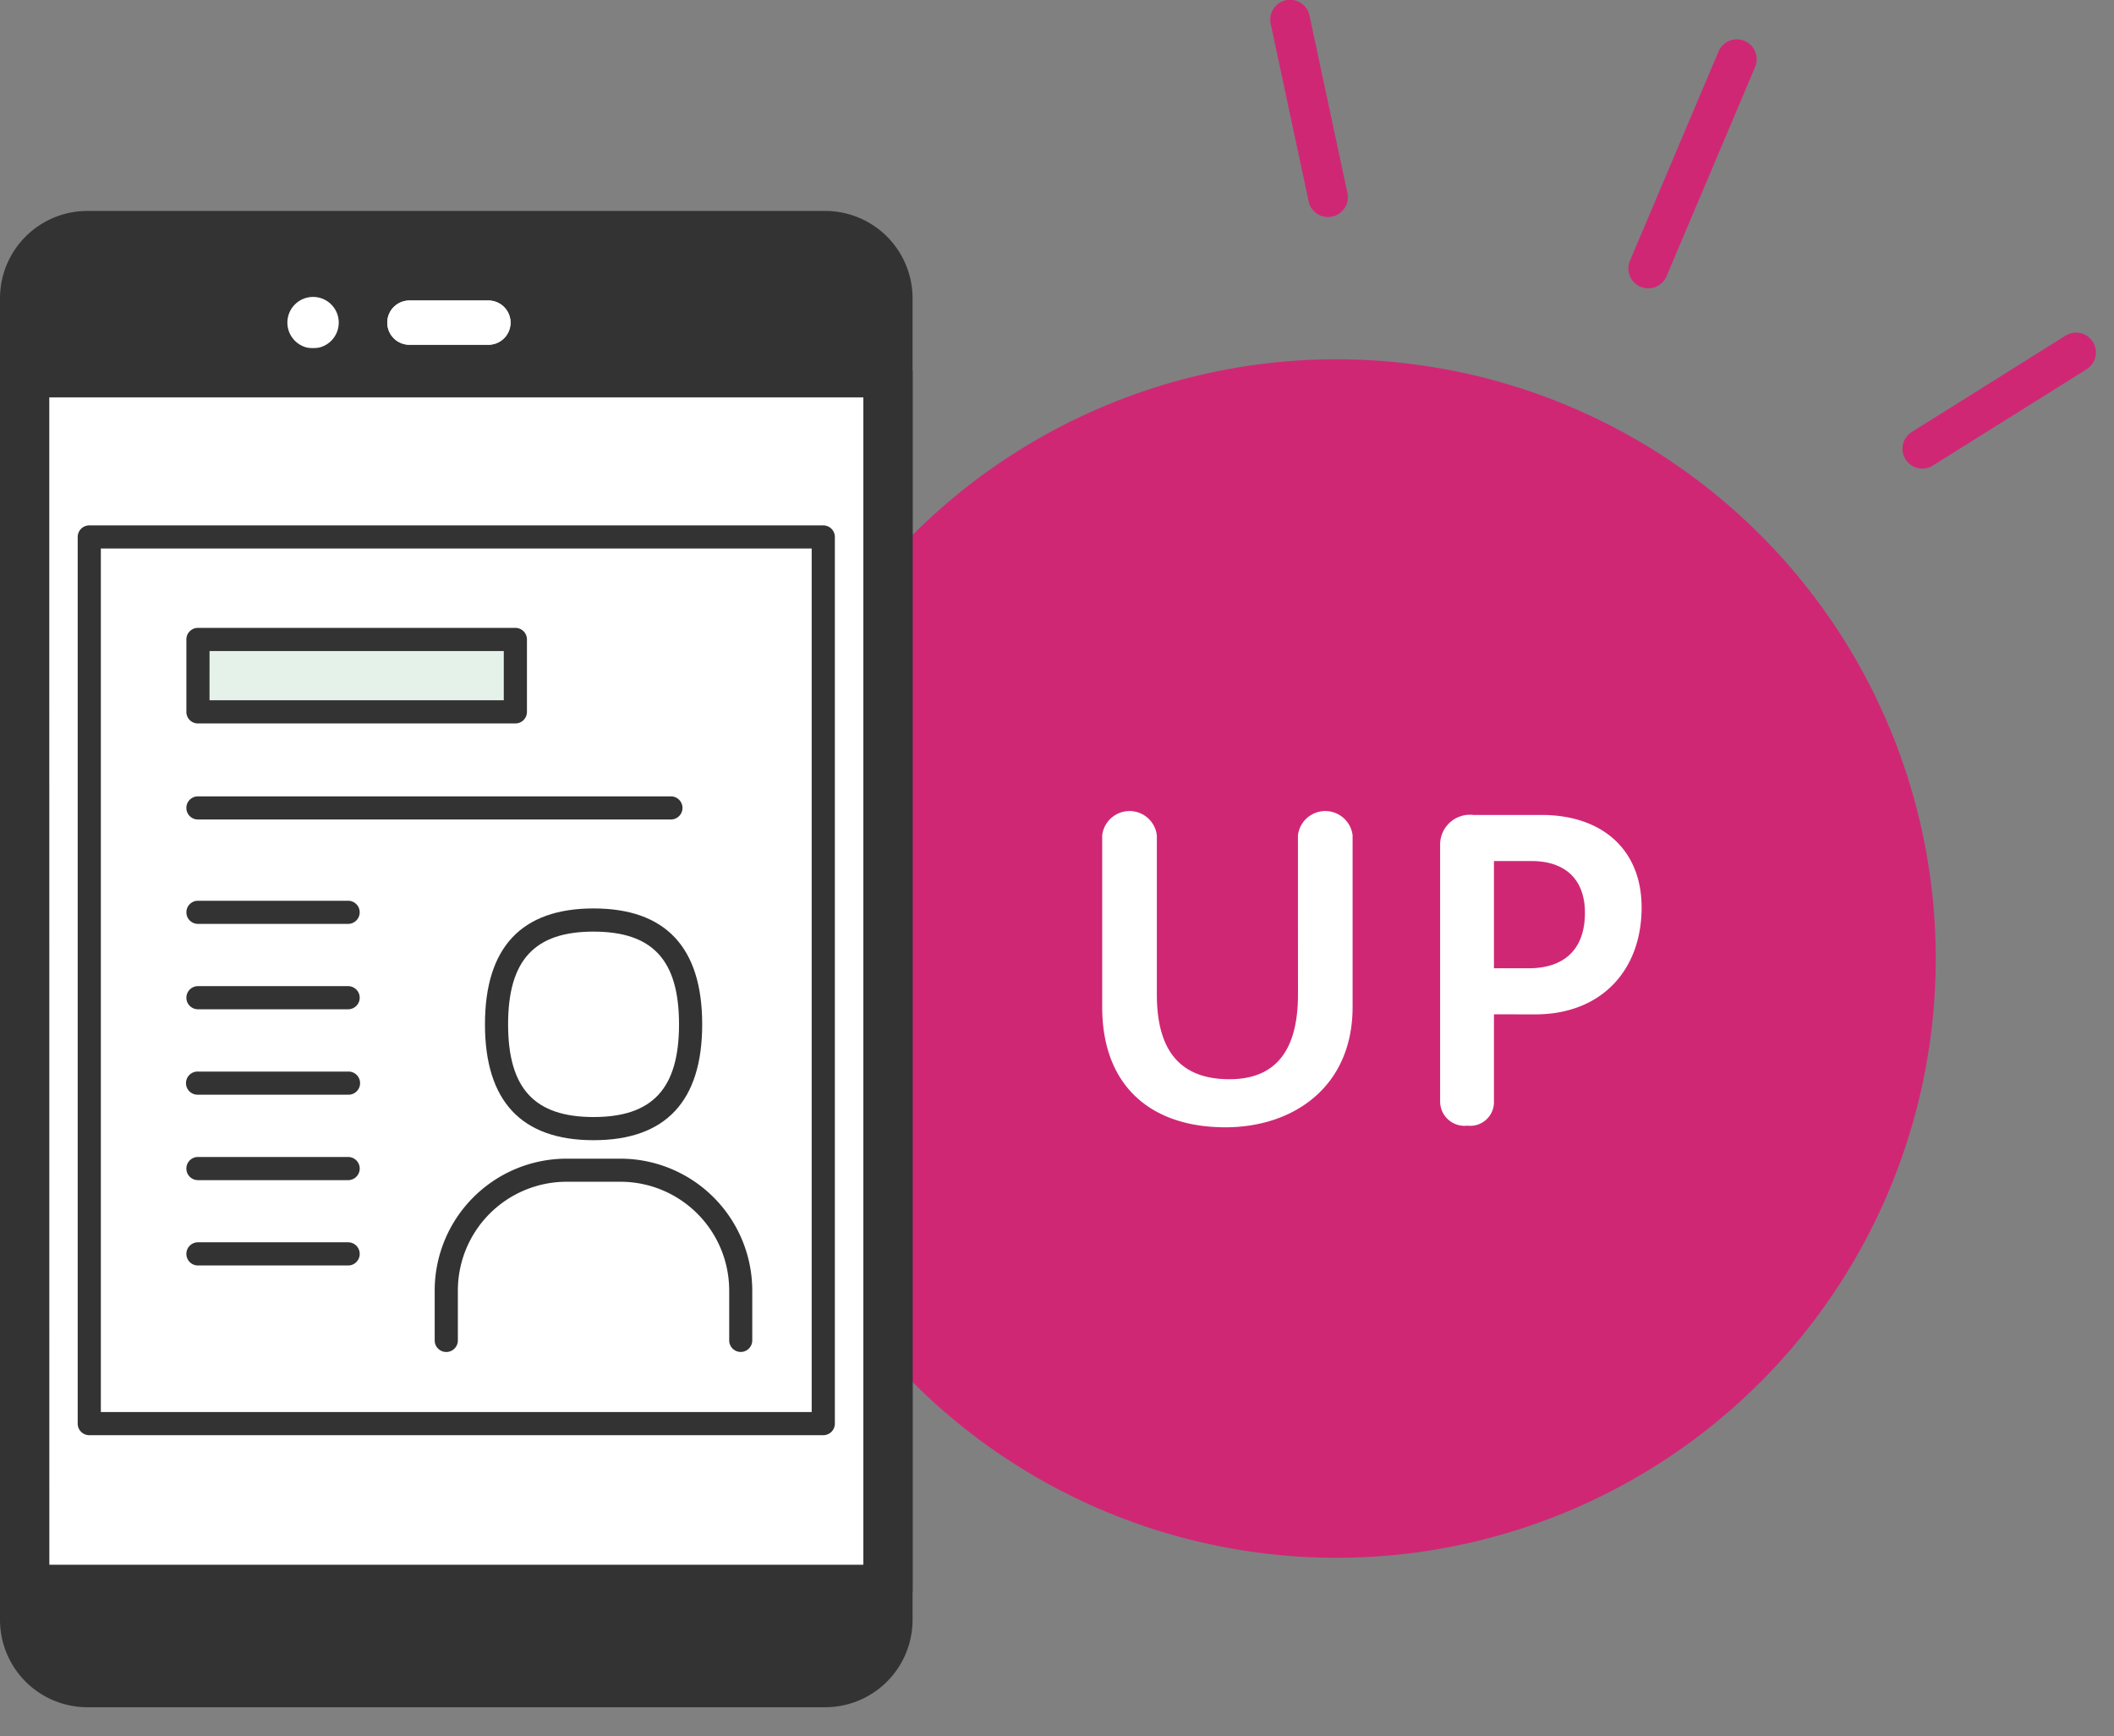 <svg xmlns="http://www.w3.org/2000/svg" width="161.345" height="132.499" viewBox="0 0 161.345 132.499">
  <rect x="0" y="0" width="161.345" height="132.499" fill="#808080" stroke="none"/>
  <g id="グループ_432" data-name="グループ 432" transform="translate(-171.907 -2266.935)">
    <path id="パス_1970" data-name="パス 1970" d="M963.587,235.516a1.475,1.475,0,0,1-.59-.12,1.513,1.513,0,0,1-.807-1.984l6.761-15.976a1.515,1.515,0,0,1,2.791,1.183l-6.761,15.976A1.519,1.519,0,0,1,963.587,235.516Z" transform="translate(-665.881 2053.427)" fill="#d02775"/>
    <path id="パス_1971" data-name="パス 1971" d="M956.237,231.954a1.513,1.513,0,0,1-1.476-1.2l-2.892-13.538a1.514,1.514,0,1,1,2.961-.633l2.892,13.538a1.515,1.515,0,0,1-1.164,1.8A1.65,1.65,0,0,1,956.237,231.954Z" transform="translate(-682.977 2051.546)" fill="#d02775"/>
    <path id="パス_1972" data-name="パス 1972" d="M971.424,235.275a1.514,1.514,0,0,1-.807-2.8l11.73-7.348a1.514,1.514,0,1,1,1.608,2.566l-11.733,7.348A1.487,1.487,0,0,1,971.424,235.275Z" transform="translate(-652.793 2067.425)" fill="#d02775"/>
    <g id="グループ_357" data-name="グループ 357" transform="translate(214.571 2280.753)">
      <circle id="楕円形_21" data-name="楕円形 21" cx="45.737" cy="45.737" r="45.737" transform="translate(0 33.601) rotate(-21.55)" fill="#d02775"/>
      <path id="パス_1973" data-name="パス 1973" d="M983.287,319.595a47.251,47.251,0,1,1,47.251-47.251A47.31,47.31,0,0,1,983.287,319.595Zm0-91.475a44.223,44.223,0,1,0,44.221,44.223A44.274,44.274,0,0,0,983.287,228.12Z" transform="translate(-923.944 -213.002)" fill="none"/>
    </g>
    <g id="グループ_358" data-name="グループ 358" transform="translate(171.907 2283.035)">
      <rect id="長方形_256" data-name="長方形 256" width="65.887" height="110.438" rx="1.791" transform="translate(1.881 1.882)" fill="#333"/>
      <path id="パス_1974" data-name="パス 1974" d="M979.514,336.39H923.192a6.672,6.672,0,0,1-6.665-6.665V228.854a6.672,6.672,0,0,1,6.665-6.665h56.322a6.671,6.671,0,0,1,6.662,6.665V329.725A6.671,6.671,0,0,1,979.514,336.39ZM923.192,225.951a2.905,2.905,0,0,0-2.9,2.9V329.725a2.905,2.905,0,0,0,2.9,2.9h56.322a2.907,2.907,0,0,0,2.9-2.9V228.854a2.907,2.907,0,0,0-2.9-2.9Z" transform="translate(-916.527 -222.189)" fill="#333"/>
    </g>
    <path id="パス_1975" data-name="パス 1975" d="M926.7,224.647a1.96,1.96,0,1,0,1.957,1.96A1.959,1.959,0,0,0,926.7,224.647Z" transform="translate(-730.896 2064.951)" fill="#fff"/>
    <g id="グループ_361" data-name="グループ 361" transform="translate(201.506 2289.872)">
      <g id="グループ_359" data-name="グループ 359">
        <path id="パス_1976" data-name="パス 1976" d="M935.249,228.124H929.3a1.688,1.688,0,1,1,0-3.375h5.949a1.688,1.688,0,1,1,0,3.375Z" transform="translate(-927.612 -224.749)" fill="#fff"/>
      </g>
      <g id="グループ_360" data-name="グループ 360">
        <path id="パス_1977" data-name="パス 1977" d="M935.249,228.124H929.3a1.688,1.688,0,1,1,0-3.375h5.949a1.688,1.688,0,1,1,0,3.375Z" transform="translate(-927.612 -224.749)" fill="#fff"/>
      </g>
    </g>
    <g id="グループ_362" data-name="グループ 362" transform="translate(171.907 2293.506)">
      <rect id="長方形_257" data-name="長方形 257" width="65.887" height="92.856" transform="translate(1.881 1.88)" fill="#fff"/>
      <path id="パス_1978" data-name="パス 1978" d="M984.3,322.728H918.407a1.883,1.883,0,0,1-1.88-1.883V227.99a1.881,1.881,0,0,1,1.88-1.88H984.3a1.879,1.879,0,0,1,1.88,1.88v92.855A1.882,1.882,0,0,1,984.3,322.728Zm-64.007-3.762h62.127v-89.1H920.289Z" transform="translate(-916.527 -226.11)" fill="#333"/>
    </g>
    <rect id="長方形_258" data-name="長方形 258" width="56.021" height="67.673" transform="translate(178.722 2307.918)" fill="#fff"/>
    <path id="パス_1979" data-name="パス 1979" d="M975.652,300.615h-56.02a.883.883,0,0,1-.884-.884V232.058a.882.882,0,0,1,.884-.881h56.02a.882.882,0,0,1,.884.881v67.673A.883.883,0,0,1,975.652,300.615Zm-55.137-1.768h54.253V232.942H920.515Z" transform="translate(-740.911 2075.858)" fill="#333"/>
    <path id="パス_1980" data-name="パス 1980" d="M958.836,240.687h-36.1a.882.882,0,1,1,0-1.765h36.1a.882.882,0,0,1,0,1.765Z" transform="translate(-735.723 2088.794)" fill="#333"/>
    <path id="パス_1981" data-name="パス 1981" d="M934.2,243.671H922.738a.882.882,0,1,1,0-1.765H934.2a.882.882,0,1,1,0,1.765Z" transform="translate(-735.723 2093.777)" fill="#333"/>
    <path id="パス_1982" data-name="パス 1982" d="M934.2,246.112H922.738a.882.882,0,1,1,0-1.765H934.2a.882.882,0,1,1,0,1.765Z" transform="translate(-735.723 2097.854)" fill="#333"/>
    <path id="パス_1983" data-name="パス 1983" d="M934.2,248.553H922.738a.883.883,0,1,1,0-1.765H934.2a.883.883,0,1,1,0,1.765Z" transform="translate(-735.723 2101.932)" fill="#333"/>
    <path id="パス_1984" data-name="パス 1984" d="M934.2,251H922.738a.884.884,0,1,1,0-1.768H934.2a.884.884,0,1,1,0,1.768Z" transform="translate(-735.723 2106.007)" fill="#333"/>
    <path id="パス_1985" data-name="パス 1985" d="M934.2,253.437H922.738a.884.884,0,1,1,0-1.768H934.2a.884.884,0,1,1,0,1.768Z" transform="translate(-735.723 2110.083)" fill="#333"/>
    <g id="グループ_363" data-name="グループ 363" transform="translate(186.131 2314.858)">
      <rect id="長方形_259" data-name="長方形 259" width="24.227" height="5.528" transform="translate(0.883 0.883)" fill="#e4f2ea"/>
      <path id="パス_1986" data-name="パス 1986" d="M946.964,241.4H922.738a.883.883,0,0,1-.884-.884v-5.527a.883.883,0,0,1,.884-.884h24.226a.883.883,0,0,1,.884.884v5.527A.883.883,0,0,1,946.964,241.4Zm-23.343-1.768H946.08v-3.76H923.622Z" transform="translate(-921.854 -234.107)" fill="#333"/>
    </g>
    <path id="パス_1987" data-name="パス 1987" d="M938.677,259.813c-5.5,0-8.288-2.977-8.288-8.844s2.788-8.844,8.288-8.844,8.291,2.975,8.291,8.844S944.178,259.813,938.677,259.813Zm0-15.92c-4.51,0-6.523,2.182-6.523,7.076s2.013,7.076,6.523,7.076,6.523-2.182,6.523-7.076S943.19,243.894,938.677,243.894Z" transform="translate(-721.468 2094.145)" fill="#333"/>
    <path id="パス_1988" data-name="パス 1988" d="M952.308,264.031a.882.882,0,0,1-.884-.881v-3.81a8.307,8.307,0,0,0-8.3-8.3h-4.109a8.306,8.306,0,0,0-8.3,8.3v3.81a.884.884,0,0,1-1.768,0v-3.81a10.072,10.072,0,0,1,10.064-10.061h4.109a10.074,10.074,0,0,1,10.064,10.061v3.81A.883.883,0,0,1,952.308,264.031Z" transform="translate(-723.863 2106.089)" fill="#333"/>
    <g id="グループ_364" data-name="グループ 364" transform="translate(256.027 2328.821)">
      <path id="パス_1989" data-name="パス 1989" d="M961.971,240.435a2.1,2.1,0,0,1,4.171,0v13.1c0,6.1-4.516,9.183-9.711,9.183-5.637,0-9.4-3.111-9.4-9.183v-13.1a2.1,2.1,0,0,1,4.171,0v12.139c0,3.984,1.525,6.475,5.541,6.475,3.423,0,5.231-2.056,5.231-6.475Z" transform="translate(-947.029 -238.566)" fill="#fff"/>
      <path id="パス_1990" data-name="パス 1990" d="M960.8,253.9v6.63a1.812,1.812,0,0,1-2.024,1.869,1.862,1.862,0,0,1-2.085-1.869V240.985a2.278,2.278,0,0,1,2.552-2.3h5.2c4.512,0,7.626,2.553,7.626,7.065,0,4.764-3.049,8.155-8.125,8.155Zm0-11.7v8.187h2.643c2.678,0,4.3-1.4,4.3-4.235,0-2.457-1.4-3.952-4.109-3.952Z" transform="translate(-930.898 -238.371)" fill="#fff"/>
    </g>
  </g>
</svg>
